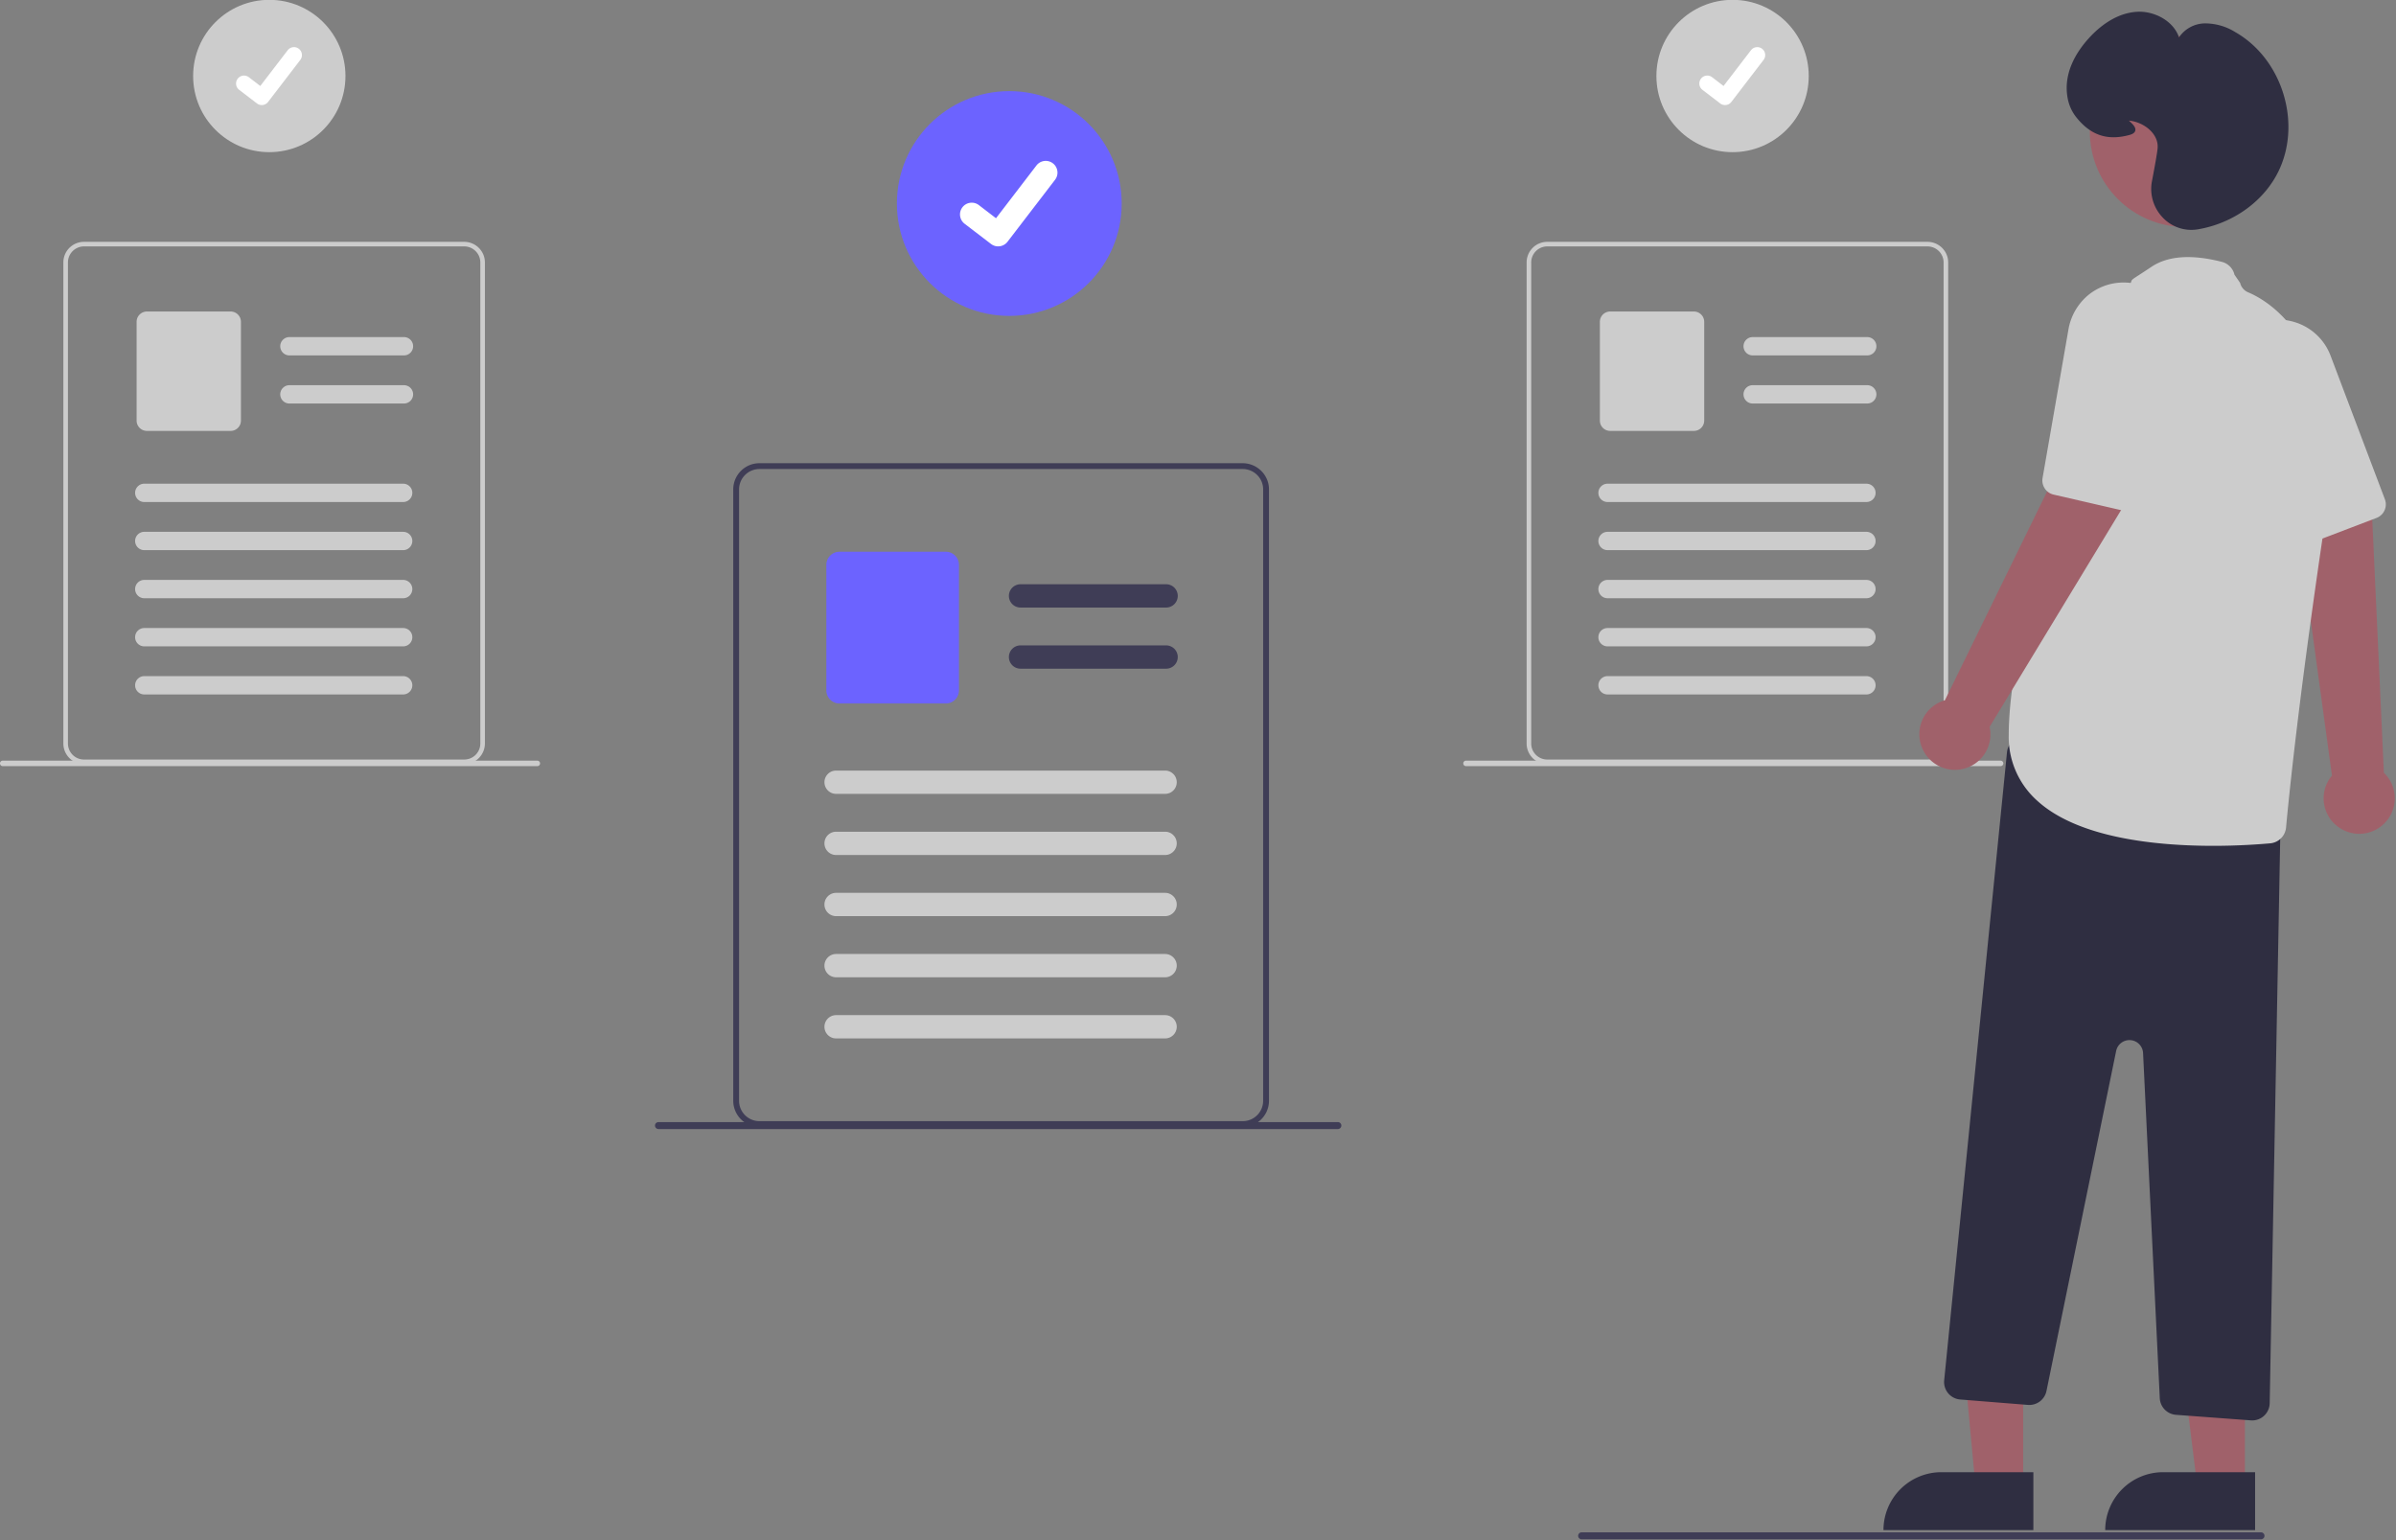 <svg xmlns:inkscape="http://www.inkscape.org/namespaces/inkscape" xmlns:sodipodi="http://sodipodi.sourceforge.net/DTD/sodipodi-0.dtd" xmlns="http://www.w3.org/2000/svg" xmlns:svg="http://www.w3.org/2000/svg" data-name="Layer 1" width="904.358" height="581.338" viewBox="0 0 904.358 581.338" id="svg5131" sodipodi:docname="copies-of-documents.svg"><rect x="0" y="0" width="904.358" height="581.338" fill="#808080" stroke="none"/><defs id="defs5135"></defs><g id="g5406" transform="matrix(1.23,0,0,1.23,-2.733,-150.551)" inkscape:export-filename="copies-of-documents-trim" inkscape:export-xdpi="96" inkscape:export-ydpi="96"><path id="f152a38b-6c6f-456c-96ce-4c801960ccf2-471" data-name="Path 336" d="m 391.015,269.524 a 8.125,8.125 0 0 0 -7.43,-4.971 H 235.272 a 8.044,8.044 0 0 0 -8.04,8.04 v 187.629 a 8.044,8.044 0 0 0 8.04,8.04 h 148.318 a 8.05,8.05 0 0 0 8.04,-8.04 V 272.593 a 7.896,7.896 0 0 0 -0.609,-3.068 z m -1.176,190.697 a 6.262,6.262 0 0 1 -6.254,6.254 H 235.272 a 6.255,6.255 0 0 1 -6.254,-6.253 V 272.594 a 6.263,6.263 0 0 1 6.254,-6.254 h 148.318 a 6.285,6.285 0 0 1 5.805,3.934 6.935,6.935 0 0 1 0.235,0.706 6.201,6.201 0 0 1 0.214,1.614 z" fill="#3f3d56" style="stroke-width:1.069"></path><path id="fabca9b7-6499-499c-b0ba-e512eedfa0e6-472" data-name="Path 337" d="m 360.064,308.852 h -44.674 a 3.574,3.574 0 1 1 0,-7.148 h 44.674 a 3.574,3.574 0 1 1 0,7.148 z" fill="#3f3d56" style="stroke-width:1.069"></path><path id="b1b2178d-f6c7-4a19-857a-cc93cc70df69-473" data-name="Path 338" d="m 360.064,327.615 h -44.674 a 3.574,3.574 0 1 1 0,-7.148 h 44.674 a 3.574,3.574 0 1 1 0,7.148 z" fill="#3f3d56" style="stroke-width:1.069"></path><path id="bd84b5e9-e9c5-4886-bcfd-3c769a5bd20c-474" data-name="Path 339" d="m 292.468,338.298 h -32.647 a 4.025,4.025 0 0 1 -4.021,-4.021 v -38.527 a 4.025,4.025 0 0 1 4.021,-4.021 h 32.647 a 4.025,4.025 0 0 1 4.021,4.021 v 38.527 a 4.025,4.025 0 0 1 -4.021,4.021 z" fill="#6c63ff" style="stroke-width:1.069"></path><path id="ad20b6ae-6256-4ad3-9ba5-bff6ef303c78-475" data-name="Path 340" d="M 359.754,366.034 H 258.791 a 3.574,3.574 0 0 1 0,-7.148 h 100.963 a 3.574,3.574 0 1 1 0,7.148 z" fill="#cccccc" style="stroke-width:1.069"></path><path id="f5b31b5a-d389-4394-a0c3-430493f21651-476" data-name="Path 341" d="M 359.754,384.797 H 258.791 a 3.574,3.574 0 0 1 0,-7.148 h 100.963 a 3.574,3.574 0 1 1 0,7.148 z" fill="#cccccc" style="stroke-width:1.069"></path><path id="e6b00d4f-f233-434b-82e7-f520ed55a592-477" data-name="Path 342" d="M 359.754,403.56 H 258.791 a 3.574,3.574 0 0 1 0,-7.148 h 100.963 a 3.574,3.574 0 1 1 0,7.148 z" fill="#cccccc" style="stroke-width:1.069"></path><path id="f83e6214-6629-4e95-ad35-3c9b0c78a3d6-478" data-name="Path 343" d="M 359.754,422.323 H 258.791 a 3.574,3.574 0 0 1 0,-7.148 h 100.963 a 3.574,3.574 0 1 1 0,7.148 z" fill="#cccccc" style="stroke-width:1.069"></path><path id="b83f14e7-a754-4235-a578-aebf681d4a1c-479" data-name="Path 344" d="M 359.754,441.086 H 258.791 a 3.574,3.574 0 0 1 0,-7.148 h 100.963 a 3.574,3.574 0 1 1 0,7.148 z" fill="#cccccc" style="stroke-width:1.069"></path><path id="a38c097c-1c01-4356-80b1-56a89c2c58fa-480" data-name="Path 349" d="m 487.57,594.801 h 208.477 a 1.069,1.069 0 0 0 0,-2.138 H 487.57 a 1.069,1.069 0 0 0 0,2.138 z" fill="#3f3d56" style="stroke-width:1.069"></path><circle id="af1d3ae0-b86a-44f8-8168-f2f371efc620" data-name="Ellipse 44" cx="311.94" cy="184.854" r="34.492" fill="#6c63ff" style="stroke-width:1.069"></circle><path id="b4906b3b-71df-4c7e-84d8-52e6769e6d26-481" data-name="Path 395" d="m 308.522,198.011 a 3.577,3.577 0 0 1 -2.152,-0.715 l -0.038,-0.029 -8.106,-6.201 a 3.602,3.602 0 1 1 4.383,-5.718 l 5.25,4.026 12.407,-16.186 a 3.601,3.601 0 0 1 5.048,-0.667 l 10e-4,7.9e-4 -0.077,0.107 0.079,-0.107 a 3.605,3.605 0 0 1 0.666,5.049 l -14.593,19.03 a 3.603,3.603 0 0 1 -2.865,1.405 z" fill="#ffffff" style="stroke-width:1.069"></path><circle id="eb67bc87-0ab3-400d-9346-8836e9b135a0" data-name="Ellipse 46" cx="84.861" cy="145.724" r="23.373" fill="#cccccc" style="stroke-width:1.069"></circle><path id="a587243e-22a7-4e92-b127-7238b8715868-482" data-name="Path 408" d="m 82.544,154.64 a 2.425,2.425 0 0 1 -1.458,-0.484 l -0.026,-0.019 -5.493,-4.206 a 2.441,2.441 0 0 1 2.968,-3.874 l 3.558,2.728 8.407,-10.965 a 2.44,2.44 0 0 1 3.421,-0.452 l 5.88e-4,4.6e-4 -0.052,0.071 0.053,-0.07 a 2.443,2.443 0 0 1 0.451,3.421 l -9.889,12.898 a 2.441,2.441 0 0 1 -1.942,0.953 z" fill="#ffffff" style="stroke-width:1.069"></path><path id="b24c2fd4-5735-4a8b-b246-c12b52e11f5f-483" data-name="Path 410" d="m 150.542,200.527 a 6.395,6.395 0 0 0 -5.846,-3.912 H 27.99 a 6.329,6.329 0 0 0 -6.326,6.326 v 147.637 a 6.329,6.329 0 0 0 6.326,6.326 H 144.696 a 6.334,6.334 0 0 0 6.326,-6.326 V 202.941 a 6.212,6.212 0 0 0 -0.48,-2.414 z m -0.925,150.052 a 4.928,4.928 0 0 1 -4.918,4.918 H 27.99 a 4.918,4.918 0 0 1 -4.918,-4.918 v 0 -147.638 a 4.928,4.928 0 0 1 4.918,-4.918 H 144.696 a 4.946,4.946 0 0 1 4.568,3.1 5.461,5.461 0 0 1 0.185,0.555 4.874,4.874 0 0 1 0.169,1.27 z" fill="#cccccc" style="stroke-width:1.069"></path><path id="f030a160-4767-48dc-a1cd-6e8d6a87c559-484" data-name="Path 411" d="M 126.184,231.473 H 91.032 a 2.812,2.812 0 0 1 0,-5.625 h 35.151 a 2.812,2.812 0 0 1 0,5.625 z" fill="#cccccc" style="stroke-width:1.069"></path><path id="f0576b91-fb67-46c0-9bc8-b0d78fa4e393-485" data-name="Path 412" d="M 126.184,246.237 H 91.032 a 2.812,2.812 0 0 1 0,-5.625 h 35.151 a 2.812,2.812 0 0 1 0,5.625 z" fill="#cccccc" style="stroke-width:1.069"></path><path id="bb47cdff-cafb-4bb6-bfa7-d7f244c106f8-486" data-name="Path 413" d="M 72.995,254.643 H 47.306 a 3.167,3.167 0 0 1 -3.164,-3.163 v -30.315 a 3.167,3.167 0 0 1 3.164,-3.164 h 25.689 a 3.168,3.168 0 0 1 3.164,3.164 v 30.315 a 3.167,3.167 0 0 1 -3.164,3.163 z" fill="#cccccc" style="stroke-width:1.069"></path><path id="b9c4730d-541e-403a-bfc4-7f597a133cff-487" data-name="Path 414" d="M 125.939,276.467 H 46.497 a 2.812,2.812 0 0 1 0,-5.625 H 125.939 a 2.812,2.812 0 0 1 0,5.625 z" fill="#cccccc" style="stroke-width:1.069"></path><path id="b0b4ad5b-1090-4149-ad9f-38443074182d-488" data-name="Path 415" d="M 125.939,291.236 H 46.497 a 2.812,2.812 0 0 1 0,-5.625 H 125.939 a 2.812,2.812 0 0 1 0,5.625 z" fill="#cccccc" style="stroke-width:1.069"></path><path id="a36ae105-a865-43f2-a38b-4a3728e49bb5-489" data-name="Path 416" d="M 125.939,305.995 H 46.497 a 2.812,2.812 0 0 1 0,-5.625 H 125.939 a 2.812,2.812 0 0 1 0,5.625 z" fill="#cccccc" style="stroke-width:1.069"></path><path id="bd69ee89-5535-4e79-aba4-c83b03de0083-490" data-name="Path 417" d="M 125.939,320.763 H 46.497 a 2.812,2.812 0 0 1 0,-5.625 H 125.939 a 2.812,2.812 0 0 1 0,5.625 z" fill="#cccccc" style="stroke-width:1.069"></path><path id="a075ca9b-1e14-49c6-b2ff-3fb4066a82fb-491" data-name="Path 418" d="M 125.939,335.523 H 46.497 a 2.812,2.812 0 0 1 0,-5.625 H 125.939 a 2.812,2.812 0 1 1 0,5.625 z" fill="#cccccc" style="stroke-width:1.069"></path><path id="b99f005d-5535-4af5-95d9-44a7a4f0c0b8-492" data-name="Path 419" d="M 3.068,357.521 H 167.107 a 0.841,0.841 0 0 0 0,-1.683 H 3.068 a 0.841,0.841 0 1 0 -0.01,1.683 z" fill="#cccccc" style="stroke-width:1.069"></path><circle id="b1c5fac5-a790-403a-b8d0-31ae0bc4b4ba" data-name="Ellipse 46" cx="533.888" cy="145.724" r="23.373" fill="#cccccc" style="stroke-width:1.069"></circle><path id="a5ae1e6c-de0b-426c-a811-1990f7b7ccda-493" data-name="Path 408" d="m 531.571,154.64 a 2.425,2.425 0 0 1 -1.458,-0.484 l -0.026,-0.019 -5.493,-4.206 a 2.441,2.441 0 0 1 2.968,-3.874 l 3.558,2.728 8.407,-10.965 a 2.44,2.44 0 0 1 3.421,-0.452 l 5.9e-4,4.6e-4 -0.052,0.071 0.053,-0.07 a 2.443,2.443 0 0 1 0.451,3.421 l -9.889,12.898 a 2.441,2.441 0 0 1 -1.942,0.953 z" fill="#ffffff" style="stroke-width:1.069"></path><path id="e481f25f-f0ef-423d-9e4a-b2d79b6febf5-494" data-name="Path 410" d="m 599.569,200.527 a 6.395,6.395 0 0 0 -5.846,-3.912 H 477.017 a 6.329,6.329 0 0 0 -6.326,6.326 v 147.637 a 6.329,6.329 0 0 0 6.326,6.326 h 116.705 a 6.334,6.334 0 0 0 6.326,-6.326 V 202.941 a 6.212,6.212 0 0 0 -0.48,-2.414 z m -0.925,150.052 a 4.928,4.928 0 0 1 -4.918,4.918 H 477.017 a 4.918,4.918 0 0 1 -4.918,-4.918 v 0 -147.638 a 4.928,4.928 0 0 1 4.918,-4.918 h 116.705 a 4.946,4.946 0 0 1 4.568,3.1 5.461,5.461 0 0 1 0.185,0.555 4.874,4.874 0 0 1 0.169,1.27 z" fill="#cccccc" style="stroke-width:1.069"></path><path id="a5b052e7-0a6d-48d5-ba9e-291ff1ca3bfd-495" data-name="Path 411" d="m 575.211,231.473 h -35.152 a 2.812,2.812 0 0 1 0,-5.625 h 35.151 a 2.812,2.812 0 0 1 0,5.625 z" fill="#cccccc" style="stroke-width:1.069"></path><path id="bd247f09-cb3d-4df5-9c12-787ea9e72b07-496" data-name="Path 412" d="m 575.211,246.237 h -35.152 a 2.812,2.812 0 0 1 0,-5.625 h 35.151 a 2.812,2.812 0 0 1 0,5.625 z" fill="#cccccc" style="stroke-width:1.069"></path><path id="b3d7a89f-9ffc-4079-aa15-40ad611f9a98-497" data-name="Path 413" d="m 522.022,254.643 h -25.689 a 3.167,3.167 0 0 1 -3.164,-3.163 v -30.315 a 3.167,3.167 0 0 1 3.164,-3.164 h 25.689 a 3.168,3.168 0 0 1 3.164,3.164 v 30.315 a 3.167,3.167 0 0 1 -3.164,3.163 z" fill="#cccccc" style="stroke-width:1.069"></path><path id="e1bf4aca-fc8d-43da-a727-289201e2eac7-498" data-name="Path 414" d="m 574.966,276.467 h -79.442 a 2.812,2.812 0 0 1 0,-5.625 h 79.442 a 2.812,2.812 0 0 1 0,5.625 z" fill="#cccccc" style="stroke-width:1.069"></path><path id="b286f981-abb8-47cd-9209-f09770ef33ad-499" data-name="Path 415" d="m 574.966,291.236 h -79.442 a 2.812,2.812 0 0 1 0,-5.625 h 79.442 a 2.812,2.812 0 0 1 0,5.625 z" fill="#cccccc" style="stroke-width:1.069"></path><path id="ad15bc08-a918-4115-a327-9a31c97a6753-500" data-name="Path 416" d="m 574.966,305.995 h -79.442 a 2.812,2.812 0 0 1 0,-5.625 h 79.442 a 2.812,2.812 0 1 1 0,5.625 z" fill="#cccccc" style="stroke-width:1.069"></path><path id="a508ff04-1989-4f94-915f-90cf16933556-501" data-name="Path 417" d="m 574.966,320.763 h -79.442 a 2.812,2.812 0 0 1 0,-5.625 h 79.442 a 2.812,2.812 0 0 1 0,5.625 z" fill="#cccccc" style="stroke-width:1.069"></path><path id="e65b0501-2d31-4d85-b27f-ea92835ed026-502" data-name="Path 418" d="m 574.966,335.523 h -79.442 a 2.812,2.812 0 1 1 0,-5.625 h 79.442 a 2.812,2.812 0 1 1 0,5.625 z" fill="#cccccc" style="stroke-width:1.069"></path><path id="a3e956aa-8abe-48aa-ba4a-17518f20fda0-503" data-name="Path 419" d="m 452.095,357.521 h 164.038 a 0.841,0.841 0 0 0 0,-1.683 h -164.038 a 0.841,0.841 0 1 0 -0.01,1.683 z" fill="#cccccc" style="stroke-width:1.069"></path><path id="b01c4841-6b77-41d3-9bc6-bba4643c130f-504" data-name="Path 420" d="m 204.289,468.902 h 208.477 a 1.069,1.069 0 0 0 0,-2.138 h -208.477 a 1.069,1.069 0 0 0 0,2.138 z" fill="#3f3d56" style="stroke-width:1.069"></path><g id="f59d61bb-6173-4011-886f-cab752b15cf5" data-name="Group 14" transform="matrix(1.069,0,0,1.069,-147.778,125.994)"><path id="ea601028-2261-4201-a5c6-6d1fee0209f8-460" data-name="Path 284" d="m 994.402,465.878 a 10.138,10.138 0 0 1 -2.678,-15.312 l -10.57,-77.264 22.019,1.081 3.457,75.363 a 10.192,10.192 0 0 1 -12.228,16.132 z" transform="translate(-181.998,-231.269)" fill="#a0616a"></path><path id="bab8e504-63c3-4a02-b094-c521f4d0da0a-461" data-name="Path 285" d="m 1006.195,375.407 a 4.138,4.138 0 0 1 -1.681,1.189 l -19.788,7.552 a 4.157,4.157 0 0 1 -5.281,-2.194 l -17.529,-39.393 a 16.46,16.46 0 0 1 -0.805,-11.649 16.01,16.01 0 0 1 12.185,-10.924 15.269,15.269 0 0 1 6.578,0.093 15.947,15.947 0 0 1 11.461,9.963 l 15.585,41.2 a 4.166,4.166 0 0 1 -0.725,4.163 z" transform="translate(-181.998,-231.269)" fill="#cccccc"></path><path id="e3cfda6a-f51e-4c96-8af0-12d99ec512c5-462" data-name="Path 286" d="m 903.079,654.462 h -13.691 l -4.966,-53.057 18.657,0.25 z" transform="translate(-181.998,-231.269)" fill="#a0616a"></path><path id="a90fb924-173c-4f4a-b9ae-ede5dff37993-463" data-name="Path 287" d="m 879.609,650.551 h 26.4 v 16.625 h -43.028 a 16.625,16.625 0 0 1 16.625,-16.625 z" transform="translate(-181.998,-231.269)" fill="#2f2e41"></path><path id="f7d48866-455f-47a0-876b-9c2c9b7d2f2d-464" data-name="Path 288" d="m 966.733,654.463 h -13.691 l -6.513,-52.808 h 20.206 z" transform="translate(-181.998,-231.269)" fill="#a0616a"></path><path id="ae80d259-143f-4a2f-8815-2d5111ab51c8-465" data-name="Path 289" d="m 943.263,650.551 h 26.4 v 16.625 h -43.028 a 16.625,16.625 0 0 1 16.625,-16.625 z" transform="translate(-181.998,-231.269)" fill="#2f2e41"></path><path id="b7aaac11-5418-4b5b-a747-2fb27f89cd88-466" data-name="Path 290" d="m 968.455,635.674 -21.5,-1.592 a 5.032,5.032 0 0 1 -4.655,-4.768 l -4.794,-99.088 a 3.909,3.909 0 0 0 -7.733,-0.6 l -20,97.611 a 5.032,5.032 0 0 1 -5.324,4 l -19.438,-1.555 a 5.025,5.025 0 0 1 -4.609,-5.409 q 0.004,-0.049 0.009,-0.099 l 18.033,-180.326 a 5.025,5.025 0 0 1 6.068,-4.41 l 68.574,14.907 a 5.038,5.038 0 0 1 3.957,5 l -3.193,171.412 a 5.028,5.028 0 0 1 -5.013,4.932 c -0.127,-9.4e-4 -0.254,-0.006 -0.382,-0.015 z" transform="translate(-181.998,-231.269)" fill="#2f2e41"></path><circle id="eccc2a78-7d3a-4be1-aa48-fb8bb5d1e30a" data-name="Ellipse 40" cx="767.645" cy="34.378" r="27.428" fill="#a0616a"></circle><path id="a0a57a86-6e42-4b50-b3a1-f8a38df428dd-467" data-name="Path 291" d="m 907.087,457.756 a 24.525,24.525 0 0 1 -8.145,-18.835 c 0,-39.422 34.123,-127.5 35.192,-130.243 0.1,-0.662 1,-0.948 5.728,-4.139 4.728,-3.191 11.542,-3.684 20.257,-1.458 a 5,5 0 0 1 3.629,3.706 l 1.621,2.342 a 3.9,3.9 0 0 0 2.27,2.687 c 7.028,2.961 29.368,16.615 21.755,68 -7.071,47.733 -9.941,75.8 -10.846,85.659 a 5.015,5.015 0 0 1 -4.547,4.54 c -3.446,0.308 -9.36,0.719 -16.4,0.719 -16.335,-0.005 -38.732,-2.205 -50.514,-12.978 z" transform="translate(-181.998,-231.269)" fill="#cccccc"></path><path id="e2026d9f-0f48-4627-b939-bcbd235b248e-468" data-name="Path 292" d="m 874.312,443.151 a 10.137,10.137 0 0 1 6.309,-14.207 l 34.276,-70.047 17.682,13.167 -39.122,64.505 a 10.192,10.192 0 0 1 -19.143,6.582 z" transform="translate(-181.998,-231.269)" fill="#a0616a"></path><path id="aa5178ad-b05d-4950-85b1-a624717fe499-469" data-name="Path 293" d="m 934.514,374.602 a 4.137,4.137 0 0 1 -2.058,0.051 l -20.64,-4.755 a 4.157,4.157 0 0 1 -3.163,-4.764 l 7.4,-42.478 a 16.461,16.461 0 0 1 5.822,-10.122 16.011,16.011 0 0 1 16.205,-2.281 15.269,15.269 0 0 1 5.41,3.742 15.947,15.947 0 0 1 3.965,14.659 l -10.017,42.892 a 4.166,4.166 0 0 1 -2.924,3.056 z" transform="translate(-181.998,-231.269)" fill="#cccccc"></path><path id="f1455aca-238f-491a-b535-1c1a045e39f4-470" data-name="Path 294" d="m 943.221,290.429 a 11.82,11.82 0 0 1 -3.171,-10.482 c 0.956,-5 1.518,-8.275 1.625,-9.466 v 0 c 0.364,-4.073 -3.754,-7.371 -7.828,-7.9 -0.158,-0.021 -0.29,-0.034 -0.4,-0.043 0.1,0.1 0.215,0.206 0.313,0.3 0.774,0.727 1.737,1.632 1.508,2.566 -0.138,0.562 -0.652,0.961 -1.571,1.218 -6.372,1.783 -11.28,0.146 -15.445,-5.155 a 12.313,12.313 0 0 1 -2.351,-5.135 c -1.492,-7.32 2.483,-13.56 6.081,-17.505 2.967,-3.253 7.776,-7.2 13.841,-7.54 4.716,-0.263 10.325,2.451 12,7.342 a 9.112,9.112 0 0 1 7.1,-4 16.374,16.374 0 0 1 9.111,2.534 c 13.3,7.618 19.015,25.766 12.481,39.63 -4.11,8.721 -13.015,15.213 -23.239,16.943 a 11.613,11.613 0 0 1 -1.937,0.164 11.3,11.3 0 0 1 -8.125,-3.467 z" transform="translate(-181.998,-231.269)" fill="#2f2e41"></path></g></g></svg>